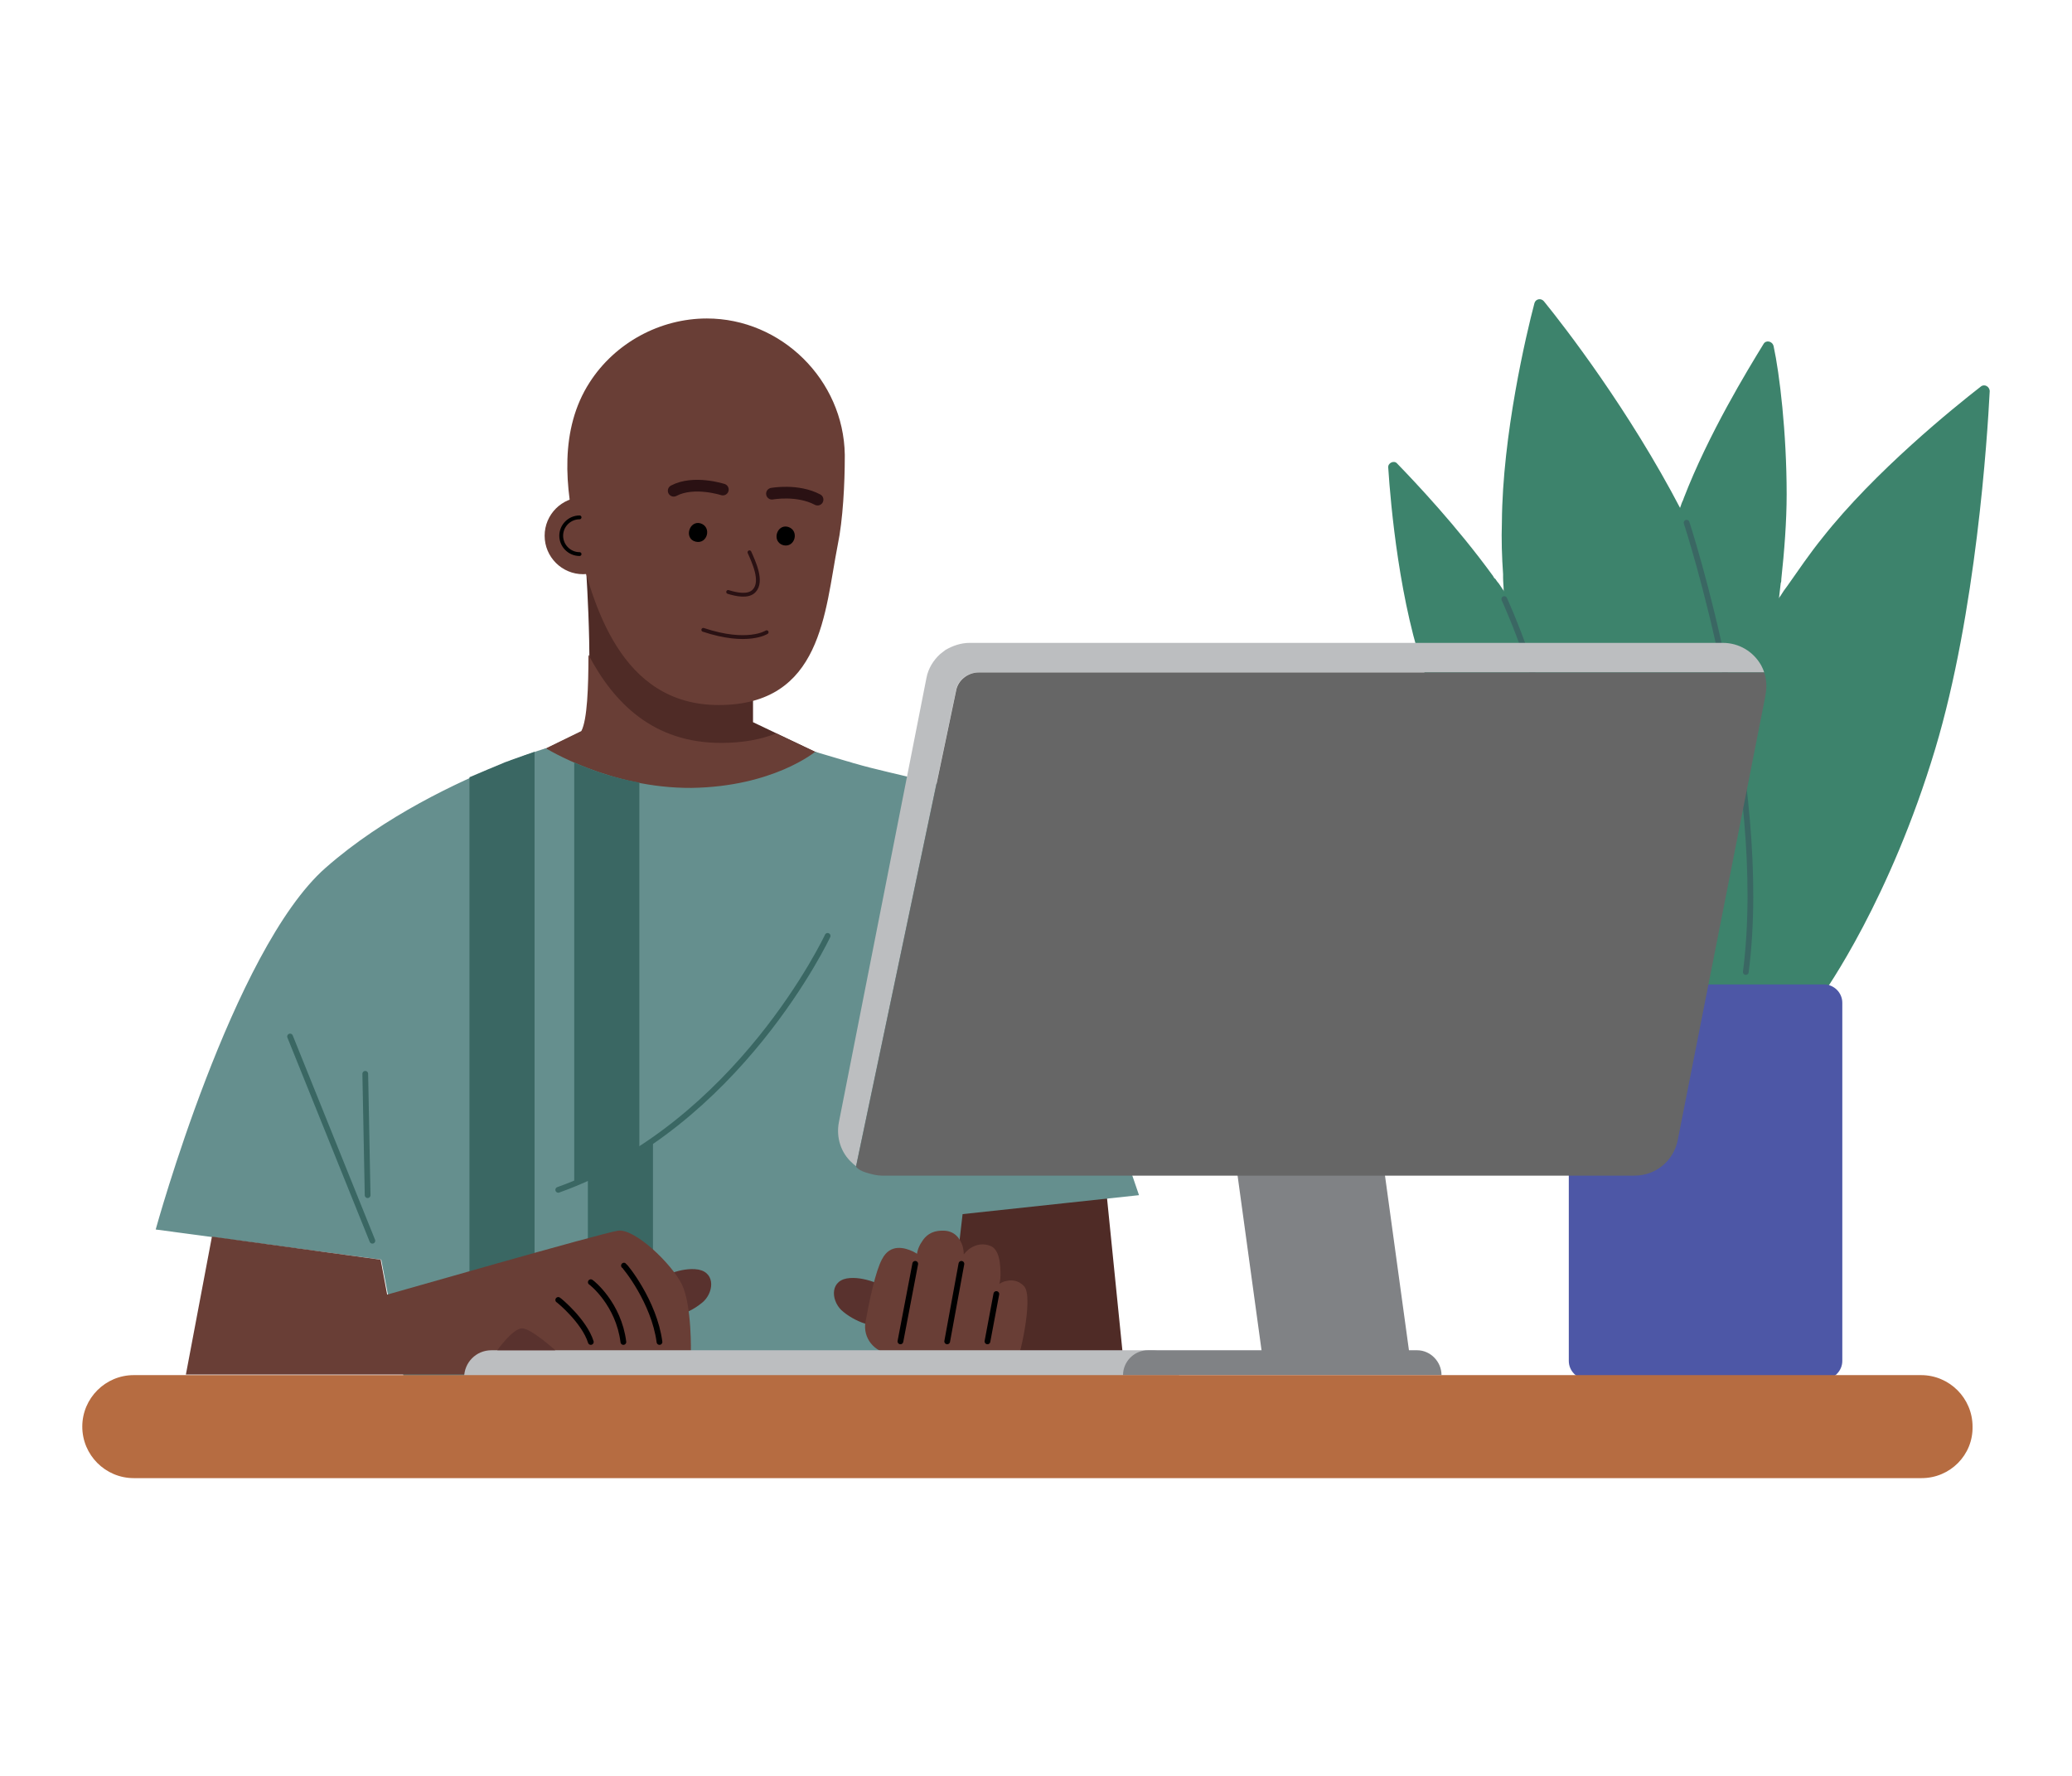 <?xml version="1.0" encoding="UTF-8"?>
<!-- Generator: Adobe Illustrator 27.3.1, SVG Export Plug-In . SVG Version: 6.00 Build 0)  -->
<svg xmlns="http://www.w3.org/2000/svg" xmlns:xlink="http://www.w3.org/1999/xlink" version="1.1" id="Layer_1" x="0px" y="0px" viewBox="0 0 350 300" style="enable-background:new 0 0 350 300;" xml:space="preserve">
<style type="text/css">
	.st0{fill:#CD876F;}
	.st1{fill:#422734;}
	.st2{fill:#658F8E;}
	.st3{fill:none;stroke:#3A6763;stroke-width:0.97;stroke-linecap:round;stroke-linejoin:round;stroke-miterlimit:10;}
	.st4{fill:#B8AAC0;}
	.st5{fill:#F5DDBF;}
	.st6{fill:none;stroke:#E5C59A;stroke-width:0.97;stroke-linecap:round;stroke-linejoin:round;stroke-miterlimit:10;}
	.st7{fill:#4D57A6;}
	.st8{opacity:0.3;fill:url(#);}
	.st9{fill:none;stroke:#3A4794;stroke-width:0.97;stroke-linecap:round;stroke-linejoin:round;stroke-miterlimit:10;}
	.st10{fill:#3C2415;}
	.st11{fill:#9C4E35;}
	.st12{fill:#F6A476;}
	.st13{fill:#FAEBE1;}
	.st14{fill:#FFFFFF;}
	.st15{fill:#BCBEC0;}
	.st16{fill:none;stroke:#9C4E35;stroke-width:0.646;stroke-linecap:round;stroke-linejoin:round;stroke-miterlimit:10;}
	.st17{fill:#442722;}
	.st18{fill:#270E0C;}
	.st19{fill:none;stroke:#3C2415;stroke-width:1.293;stroke-linecap:round;stroke-linejoin:round;stroke-miterlimit:10;}
	.st20{fill:none;stroke:#4D57A6;stroke-width:0.97;stroke-miterlimit:10;}
	.st21{fill:none;stroke:#4D57A6;stroke-width:0.97;stroke-linecap:round;stroke-linejoin:round;stroke-miterlimit:10;}
	.st22{clip-path:url(#SVGID_00000180355168967193902720000012772115306209643940_);fill:#F68B40;}
	.st23{fill:#3D836C;}
	.st24{fill:#4F2B26;}
	.st25{fill:#693E36;}
	.st26{fill:none;stroke:#2A1113;stroke-width:0.646;stroke-linecap:round;stroke-linejoin:round;stroke-miterlimit:10;}
	.st27{fill:none;stroke:#2A1113;stroke-width:1.977;stroke-linecap:round;stroke-linejoin:round;stroke-miterlimit:10;}
	.st28{fill:none;stroke:#000000;stroke-width:0.646;stroke-linecap:round;stroke-linejoin:round;stroke-miterlimit:10;}
	.st29{fill:#3A6763;}
	.st30{fill:#59322E;}
	.st31{fill:none;stroke:#000000;stroke-width:0.97;stroke-linecap:round;stroke-linejoin:round;stroke-miterlimit:10;}
	.st32{fill:#734538;}
	.st33{fill:#808285;}
	.st34{fill:#666666;}
	.st35{fill:#B66C41;}
	.st36{fill:#992320;}
	.st37{fill:#C98063;}
	.st38{fill:none;stroke:#6B0E22;stroke-width:0.97;stroke-linecap:round;stroke-linejoin:round;stroke-miterlimit:10;}
	
		.st39{opacity:0.5;fill:none;stroke:#9C4E35;stroke-width:0.632;stroke-linecap:round;stroke-linejoin:round;stroke-miterlimit:10;}
	.st40{fill:none;stroke:#2F2F43;stroke-width:2;stroke-linecap:round;stroke-linejoin:round;stroke-miterlimit:10;}
	.st41{fill:#2F2F43;}
	.st42{fill:none;stroke:#9C4E35;stroke-width:0.632;stroke-linecap:round;stroke-linejoin:round;stroke-miterlimit:10;}
	.st43{clip-path:url(#SVGID_00000134235844311565710120000005299727764541683341_);}
	.st44{fill:#E5C59A;}
	.st45{fill:none;stroke:#F5DDBF;stroke-width:0.97;stroke-linecap:round;stroke-linejoin:round;stroke-miterlimit:10;}
	.st46{fill:#231111;}
	.st47{fill:none;stroke:#F8C41F;stroke-width:0.97;stroke-linecap:round;stroke-linejoin:round;stroke-miterlimit:10;}
	.st48{fill:none;stroke:#2F2F43;stroke-width:1.264;stroke-linecap:round;stroke-linejoin:round;stroke-miterlimit:10;}
	.st49{clip-path:url(#SVGID_00000083049321286371350750000002992549634698324410_);}
	.st50{fill:#F68B40;}
	.st51{fill:#83422C;}
	.st52{fill:#B06A52;}
	.st53{fill:none;stroke:#992320;stroke-width:1.007;stroke-linecap:round;stroke-miterlimit:10;}
	.st54{fill:none;stroke:#992320;stroke-width:0.97;stroke-linecap:round;stroke-linejoin:round;stroke-miterlimit:10;}
	.st55{fill:#2D1212;}
	.st56{fill:#2F3088;}
	.st57{fill:#190C0C;}
	.st58{fill:none;stroke:#000000;stroke-width:1.324;stroke-linecap:round;stroke-linejoin:round;stroke-miterlimit:10;}
	.st59{fill:#D88D6C;}
	.st60{fill:none;stroke:#39B54A;stroke-width:0.833;stroke-miterlimit:10;}
	.st61{fill:none;stroke:#B3B3B3;stroke-width:1.852;stroke-linecap:round;stroke-linejoin:round;stroke-miterlimit:10;}
	.st62{fill:#39B54A;stroke:#39B54A;stroke-width:0.833;stroke-miterlimit:10;}
	.st63{fill:none;stroke:#9C4E35;stroke-width:0.727;stroke-linecap:round;stroke-linejoin:round;stroke-miterlimit:10;}
	.st64{fill:#FFDE8D;}
	.st65{opacity:0.3;}
	.st66{clip-path:url(#SVGID_00000066504490538295967800000000401646351560318886_);}
	.st67{fill:none;stroke:#231F20;stroke-width:3.312;stroke-miterlimit:10;}
	.st68{opacity:0.7;fill:#B06A52;}
	.st69{fill:#D1D3D4;}
	.st70{fill:#412625;}
	.st71{clip-path:url(#SVGID_00000021838275293198745870000005292653858106530189_);}
	.st72{fill:none;stroke:#D1D3D4;stroke-width:1.324;stroke-linecap:round;stroke-linejoin:round;stroke-miterlimit:10;}
	
		.st73{opacity:0.5;fill:none;stroke:#9C4E35;stroke-width:0.662;stroke-linecap:round;stroke-linejoin:round;stroke-miterlimit:10;}
	.st74{fill:none;stroke:#D3AE59;stroke-width:1.007;stroke-linecap:round;stroke-miterlimit:10;}
	.st75{fill:#64392A;}
	.st76{clip-path:url(#SVGID_00000052820700305483124540000006144631190878906553_);fill:#4D57A6;}
	.st77{clip-path:url(#SVGID_00000052820700305483124540000006144631190878906553_);}
	.st78{fill:#3B251D;}
	.st79{fill:#554844;}
	.st80{fill:#121227;}
	.st81{fill:none;stroke:#9C4E35;stroke-width:0.745;stroke-linecap:round;stroke-linejoin:round;stroke-miterlimit:10;}
	.st82{fill:none;stroke:#121227;stroke-width:1.729;stroke-linecap:round;stroke-linejoin:round;stroke-miterlimit:10;}
	.st83{fill:none;stroke:#9C4E35;stroke-width:0.632;stroke-linecap:round;stroke-linejoin:round;stroke-miterlimit:10;}
	.st84{fill:#8596CC;}
	.st85{fill:none;stroke:#2F1213;stroke-width:0.779;stroke-linecap:round;stroke-linejoin:round;stroke-miterlimit:10;}
	.st86{fill:none;stroke:#3A4794;stroke-width:0.779;stroke-linecap:round;stroke-linejoin:round;stroke-miterlimit:10;}
	.st87{fill:#F9AB86;}
	.st88{fill:#6B0E22;}
	.st89{fill:#F1CBC0;}
	.st90{fill:#F6AE55;}
	.st91{fill:none;stroke:#D1D3D4;stroke-width:0.97;stroke-linecap:round;stroke-linejoin:round;stroke-miterlimit:10;}
	.st92{fill:#401422;}
	.st93{clip-path:url(#SVGID_00000051384022492646169510000009359013462780999871_);}
	.st94{fill:none;stroke:#121227;stroke-width:2;stroke-linecap:round;stroke-linejoin:round;stroke-miterlimit:10;}
	.st95{clip-path:url(#SVGID_00000038384484475568327400000003554163215999635343_);}
	.st96{fill:#DDA777;}
	.st97{fill:#F6E9D7;}
	.st98{opacity:0.7;fill:#B58055;}
	.st99{fill:#6E79BA;}
	.st100{fill:#B3B3B3;}
	.st101{fill:none;stroke:#414042;stroke-width:0.646;stroke-linecap:round;stroke-linejoin:round;stroke-miterlimit:10;}
	.st102{fill:none;stroke:#000000;stroke-width:1.264;stroke-linecap:round;stroke-linejoin:round;stroke-miterlimit:10;}
	.st103{fill:none;stroke:#D03727;stroke-width:0.97;stroke-miterlimit:10;}
	.st104{fill:#3A4794;}
	.st105{fill:none;stroke:#231F20;stroke-width:0.236;stroke-miterlimit:10;}
	.st106{fill:none;stroke:#231F20;stroke-width:7.852231e-02;stroke-miterlimit:10;}
	.st107{fill:none;stroke:#231F20;stroke-width:0.157;stroke-miterlimit:10;}
	.st108{fill:#E6E7E8;}
	.st109{fill:none;stroke:#FFFFFF;stroke-width:0.97;stroke-linecap:round;stroke-linejoin:round;stroke-miterlimit:10;}
	.st110{fill:#A15645;}
	.st111{fill:none;stroke:#3C2415;stroke-width:0.658;stroke-linecap:round;stroke-linejoin:round;stroke-miterlimit:10;}
	.st112{fill:none;stroke:#3C2415;stroke-width:1.41;stroke-linecap:round;stroke-linejoin:round;stroke-miterlimit:10;}
	.st113{fill:none;stroke:#808285;stroke-width:0.734;stroke-linecap:round;stroke-linejoin:round;stroke-miterlimit:10;}
	.st114{fill:none;stroke:#FFFFFF;stroke-width:0.734;stroke-linecap:round;stroke-linejoin:round;stroke-miterlimit:10;}
	.st115{fill:none;stroke:#190C0C;stroke-width:0.646;stroke-linecap:round;stroke-linejoin:round;stroke-miterlimit:10;}
	.st116{fill:none;stroke:#BCBEC0;stroke-width:11.972;stroke-miterlimit:10;}
	.st117{fill:none;stroke:#3C2415;stroke-width:0.59;stroke-linecap:round;stroke-linejoin:round;stroke-miterlimit:10;}
	.st118{fill:#716B69;}
	.st119{fill:none;stroke:#3F3D3A;stroke-width:0.97;stroke-linecap:round;stroke-linejoin:round;stroke-miterlimit:10;}
	.st120{fill:none;stroke:#3A4794;stroke-width:0.868;stroke-linecap:round;stroke-linejoin:round;stroke-miterlimit:10;}
	.st121{fill:none;stroke:#808285;stroke-width:0.97;stroke-linecap:round;stroke-linejoin:round;stroke-miterlimit:10;}
	.st122{fill:none;stroke:#BCBEC0;stroke-width:8;stroke-linecap:round;stroke-linejoin:round;stroke-miterlimit:10;}
	
		.st123{opacity:0.5;fill:none;stroke:#3C2415;stroke-width:0.663;stroke-linecap:round;stroke-linejoin:round;stroke-miterlimit:10;}
	.st124{fill:#3A1810;}
	.st125{fill-rule:evenodd;clip-rule:evenodd;fill:none;stroke:#64392A;stroke-width:15;stroke-linecap:round;stroke-miterlimit:10;}
	.st126{fill:none;stroke:#BCBEC0;stroke-width:10;stroke-linecap:round;stroke-miterlimit:10;}
	.st127{fill-rule:evenodd;clip-rule:evenodd;fill:#BCBEC0;}
	.st128{fill-rule:evenodd;clip-rule:evenodd;fill:#A95125;}
	.st129{fill:#6E2F1B;}
	.st130{fill:#7DBFD3;}
	.st131{fill-rule:evenodd;clip-rule:evenodd;fill:#715F66;}
	.st132{fill:#AB5338;}
	.st133{fill:#A97B57;}
	.st134{fill:#753818;}
	.st135{fill:#D88334;}
	.st136{fill:none;stroke:#FFFFFF;stroke-width:4;stroke-linecap:round;stroke-linejoin:round;stroke-miterlimit:10;}
	.st137{fill:none;stroke:#3A1810;stroke-width:0.97;stroke-linecap:round;stroke-linejoin:round;stroke-miterlimit:10;}
	.st138{fill:#2E284A;}
	.st139{opacity:0.5;}
	.st140{fill:none;stroke:#3C2415;stroke-width:0.646;stroke-linecap:round;stroke-linejoin:round;stroke-miterlimit:10;}
	.st141{fill:none;stroke:#EF9F49;stroke-width:0.97;stroke-miterlimit:10;}
	.st142{fill:none;stroke:#EF9F49;stroke-width:0.97;stroke-linecap:round;stroke-linejoin:round;stroke-miterlimit:10;}
	.st143{fill:none;stroke:#3A1810;stroke-width:1.293;stroke-linecap:round;stroke-linejoin:round;stroke-miterlimit:10;}
	
		.st144{opacity:0.4;fill:none;stroke:#3C2415;stroke-width:0.646;stroke-linecap:round;stroke-linejoin:round;stroke-miterlimit:10;}
	.st145{fill:#4F78BC;}
	.st146{fill:#6088C6;}
	
		.st147{fill-rule:evenodd;clip-rule:evenodd;fill:none;stroke:#3A4794;stroke-width:0.97;stroke-linecap:round;stroke-linejoin:round;stroke-miterlimit:10;}
	.st148{fill-rule:evenodd;clip-rule:evenodd;fill:#6088C6;}
	.st149{fill-rule:evenodd;clip-rule:evenodd;fill:#64392A;}
	.st150{fill:#CDECF7;}
	.st151{fill-rule:evenodd;clip-rule:evenodd;fill:#FFFFFF;}
	.st152{fill:none;stroke:#7DBFD3;stroke-width:0.646;stroke-linecap:round;stroke-linejoin:round;stroke-miterlimit:10;}
	.st153{fill:none;stroke:#64392A;stroke-width:0.9;stroke-linecap:round;stroke-linejoin:round;stroke-miterlimit:10;}
	.st154{fill:none;stroke:#E5C59A;stroke-width:0.963;stroke-linecap:round;stroke-linejoin:round;stroke-miterlimit:10;}
	.st155{fill:none;stroke:#000000;stroke-width:1.857;stroke-linecap:round;stroke-linejoin:round;stroke-miterlimit:10;}
	.st156{clip-path:url(#SVGID_00000057135892837463602420000016783078877091712643_);}
	.st157{fill:none;stroke:#9C4E35;stroke-width:0.6;stroke-linecap:round;stroke-linejoin:round;stroke-miterlimit:10;}
	.st158{fill:none;stroke:#3A6763;stroke-width:0.963;stroke-linecap:round;stroke-linejoin:round;stroke-miterlimit:10;}
	.st159{fill:none;stroke:#9C4E35;stroke-width:0.642;stroke-linecap:round;stroke-linejoin:round;stroke-miterlimit:10;}
	.st160{fill:none;stroke:#190C0C;stroke-width:0.678;stroke-linecap:round;stroke-linejoin:round;stroke-miterlimit:10;}
	.st161{fill:none;stroke:#190C0C;stroke-width:0.717;stroke-linecap:round;stroke-linejoin:round;stroke-miterlimit:10;}
	.st162{fill:none;stroke:#3A1810;stroke-width:1.869;stroke-linecap:round;stroke-linejoin:round;stroke-miterlimit:10;}
	
		.st163{opacity:0.5;fill:none;stroke:#2A1113;stroke-width:0.646;stroke-linecap:round;stroke-linejoin:round;stroke-miterlimit:10;}
	.st164{clip-path:url(#SVGID_00000128448722146959284630000006580340003779314363_);}
	.st165{fill:none;stroke:#2A1113;stroke-width:0.774;stroke-linecap:round;stroke-linejoin:round;stroke-miterlimit:10;}
	.st166{fill:none;stroke:#3A1811;stroke-width:0.97;stroke-linecap:round;stroke-linejoin:round;stroke-miterlimit:10;}
	.st167{fill:none;stroke:#3F3D3A;stroke-width:0.843;stroke-linecap:round;stroke-linejoin:round;stroke-miterlimit:10;}
	.st168{fill:#4A70A6;}
	.st169{fill:none;stroke:#2A1113;stroke-width:0.673;stroke-linecap:round;stroke-linejoin:round;stroke-miterlimit:10;}
	.st170{fill:none;stroke:#3A1810;stroke-width:1.316;stroke-linecap:round;stroke-linejoin:round;stroke-miterlimit:10;}
	
		.st171{opacity:0.5;fill:none;stroke:#2A1113;stroke-width:0.673;stroke-linecap:round;stroke-linejoin:round;stroke-miterlimit:10;}
	.st172{fill:#E5A970;}
	.st173{fill:#E69681;}
	.st174{fill:#F9B49C;}
	.st175{fill:none;stroke:#CD876F;stroke-width:0.646;stroke-linecap:round;stroke-linejoin:round;stroke-miterlimit:10;}
	.st176{fill:none;stroke:#E5A970;stroke-width:1.293;stroke-linecap:round;stroke-linejoin:round;stroke-miterlimit:10;}
	
		.st177{opacity:0.5;fill:none;stroke:#CD876F;stroke-width:0.646;stroke-linecap:round;stroke-linejoin:round;stroke-miterlimit:10;}
	.st178{fill:none;}
	.st179{clip-path:url(#SVGID_00000145776814899470020560000006913562138888957342_);fill:#658F8E;}
	.st180{opacity:0.3;clip-path:url(#SVGID_00000145776814899470020560000006913562138888957342_);fill:url(#);}
	.st181{clip-path:url(#SVGID_00000145776814899470020560000006913562138888957342_);}
	
		.st182{clip-path:url(#SVGID_00000145776814899470020560000006913562138888957342_);fill:none;stroke:#3A6763;stroke-width:0.97;stroke-linecap:round;stroke-linejoin:round;stroke-miterlimit:10;}
	.st183{fill-rule:evenodd;clip-rule:evenodd;fill:#C98063;}
	.st184{fill:#AF6C55;}
	.st185{fill:none;stroke:#2A1113;stroke-width:0.608;stroke-linecap:round;stroke-linejoin:round;stroke-miterlimit:10;}
	.st186{fill:none;stroke:#2A1113;stroke-width:1.858;stroke-linecap:round;stroke-linejoin:round;stroke-miterlimit:10;}
	.st187{fill:none;stroke:#000000;stroke-width:0.608;stroke-linecap:round;stroke-linejoin:round;stroke-miterlimit:10;}
	.st188{fill:#8A4E3F;}
	.st189{fill:none;stroke:#3C2415;stroke-width:0.66;stroke-linecap:round;stroke-linejoin:round;stroke-miterlimit:10;}
	.st190{fill:none;stroke:#3A1810;stroke-width:1.319;stroke-linecap:round;stroke-linejoin:round;stroke-miterlimit:10;}
	.st191{fill:none;stroke:#3C2415;stroke-width:0.737;stroke-linecap:round;stroke-linejoin:round;stroke-miterlimit:10;}
	.st192{fill-rule:evenodd;clip-rule:evenodd;fill:none;stroke:#B66C41;stroke-width:15;stroke-linecap:round;stroke-miterlimit:10;}
	.st193{fill-rule:evenodd;clip-rule:evenodd;fill:#F7AD97;}
	.st194{fill:#F59883;}
	.st195{fill:#F7AD97;}
	.st196{fill:none;stroke:#CD876F;stroke-width:0.556;stroke-linecap:round;stroke-linejoin:round;stroke-miterlimit:10;}
	.st197{fill:#254220;}
	.st198{fill:none;stroke:#FFDE8D;stroke-width:1.2;stroke-linecap:round;stroke-linejoin:round;stroke-miterlimit:10;}
	.st199{fill-rule:evenodd;clip-rule:evenodd;fill:#B66C41;}
	.st200{clip-path:url(#SVGID_00000167382948922161500380000001428396608610280376_);}
	.st201{fill:#AC5F3A;}
	.st202{fill:#914D30;}
	.st203{fill:none;stroke:#F68B40;stroke-width:0.877;stroke-miterlimit:10;}
	.st204{fill:#8A5137;}
	.st205{fill:#2E1717;}
	.st206{fill:none;stroke:#3A6763;stroke-width:0.857;stroke-linecap:round;stroke-linejoin:round;stroke-miterlimit:10;}
	.st207{fill:none;stroke:#3A6763;stroke-width:0.843;stroke-linecap:round;stroke-linejoin:round;stroke-miterlimit:10;}
	.st208{fill:#76321F;}
	.st209{fill:#7E331D;}
	.st210{fill:none;stroke:#3C2415;stroke-width:0.632;stroke-linecap:round;stroke-linejoin:round;stroke-miterlimit:10;}
	.st211{fill:none;stroke:#3A1810;stroke-width:1.264;stroke-linecap:round;stroke-linejoin:round;stroke-miterlimit:10;}
	.st212{clip-path:url(#SVGID_00000152948245029616870350000014318169134933658782_);}
	.st213{clip-path:url(#SVGID_00000021832898291916022160000011690082321860009642_);}
	.st214{opacity:0.7;fill:#9C4E35;}
	.st215{fill:none;stroke:#000000;stroke-width:1.293;stroke-linecap:round;stroke-linejoin:round;stroke-miterlimit:10;}
	.st216{fill:#D03727;}
	.st217{fill:#4F1514;}
	.st218{fill:none;stroke:#4D57A6;stroke-width:0.492;stroke-linecap:round;stroke-linejoin:round;stroke-miterlimit:10;}
	.st219{fill:none;stroke:#3A4794;stroke-width:0.753;stroke-linecap:round;stroke-linejoin:round;stroke-miterlimit:10;}
	.st220{clip-path:url(#SVGID_00000057841036247706219130000006014026976451210647_);}
	.st221{fill:none;stroke:#3C2415;stroke-width:0.436;stroke-linecap:round;stroke-linejoin:round;stroke-miterlimit:10;}
	.st222{fill:#B05A37;}
	.st223{fill:#56291E;}
	.st224{fill:none;stroke:#3A1810;stroke-width:0.52;stroke-linecap:round;stroke-linejoin:round;stroke-miterlimit:10;}
	.st225{fill:none;stroke:#000000;stroke-width:0.654;stroke-linecap:round;stroke-linejoin:round;stroke-miterlimit:10;}
	.st226{fill:#F04A41;}
	.st227{fill:none;stroke:#8A5137;stroke-miterlimit:10;}
	.st228{clip-path:url(#SVGID_00000026869363290885213100000011002523025800000642_);}
	.st229{clip-path:url(#SVGID_00000151540243405151652930000006824146226240496063_);}
	.st230{opacity:0.7;fill:#56291E;}
	.st231{fill:none;stroke:#64392A;stroke-width:0.97;stroke-linecap:round;stroke-linejoin:round;stroke-miterlimit:10;}
	.st232{fill:none;stroke:#9C4E35;stroke-width:0.757;stroke-linecap:round;stroke-linejoin:round;stroke-miterlimit:10;}
	.st233{fill:none;stroke:#000000;stroke-width:2.005;stroke-linecap:round;stroke-linejoin:round;stroke-miterlimit:10;}
	.st234{fill:none;stroke:#9C4E35;stroke-width:0.648;stroke-linecap:round;stroke-linejoin:round;stroke-miterlimit:10;}
	
		.st235{opacity:0.5;fill:none;stroke:#9C4E35;stroke-width:0.664;stroke-linecap:round;stroke-linejoin:round;stroke-miterlimit:10;}
	.st236{clip-path:url(#SVGID_00000090291205788216711920000002699452551382922909_);}
	
		.st237{opacity:0.5;fill:none;stroke:#9C4E35;stroke-width:0.709;stroke-linecap:round;stroke-linejoin:round;stroke-miterlimit:10;}
	.st238{fill:none;stroke:#BCBEC0;stroke-width:2.142;stroke-linecap:round;stroke-linejoin:round;stroke-miterlimit:10;}
	.st239{fill:none;stroke:#9C4E35;stroke-width:0.692;stroke-linecap:round;stroke-linejoin:round;stroke-miterlimit:10;}
	.st240{fill:none;stroke:#9C4E35;stroke-width:0.809;stroke-linecap:round;stroke-linejoin:round;stroke-miterlimit:10;}
	
		.st241{opacity:0.5;fill:none;stroke:#64392A;stroke-width:1.165;stroke-linecap:round;stroke-linejoin:round;stroke-miterlimit:10;}
	.st242{fill:none;stroke:#64392A;stroke-width:1.165;stroke-linecap:round;stroke-linejoin:round;stroke-miterlimit:10;}
	.st243{fill:none;stroke:#9C4E35;stroke-width:0.896;stroke-linecap:round;stroke-linejoin:round;stroke-miterlimit:10;}
	.st244{opacity:0.5;clip-path:url(#SVGID_00000169527388872080036590000003838785875525197987_);}
	.st245{fill-rule:evenodd;clip-rule:evenodd;fill:#F5DDBF;}
	.st246{opacity:0.5;clip-path:url(#SVGID_00000176758883776067431690000013436195873756945062_);}
	.st247{fill:none;stroke:#6B0E22;stroke-width:1.021;stroke-linecap:round;stroke-linejoin:round;stroke-miterlimit:10;}
	.st248{opacity:0.5;fill:#9C4E35;}
	.st249{fill:none;stroke:#BCBEC0;stroke-width:1.293;stroke-linecap:round;stroke-linejoin:round;stroke-miterlimit:10;}
	
		.st250{opacity:0.5;fill:none;stroke:#64392A;stroke-width:0.9;stroke-linecap:round;stroke-linejoin:round;stroke-miterlimit:10;}
	.st251{opacity:0.5;clip-path:url(#SVGID_00000031908153660191584800000004465533742274258844_);}
	.st252{opacity:0.5;clip-path:url(#SVGID_00000024694668688111104210000006203800554173891504_);}
	.st253{clip-path:url(#SVGID_00000163762010996513592650000002109169311838054273_);}
	
		.st254{opacity:0.5;fill:none;stroke:#9C4E35;stroke-width:0.697;stroke-linecap:round;stroke-linejoin:round;stroke-miterlimit:10;}
	.st255{fill:none;stroke:#9C4E35;stroke-width:0.795;stroke-linecap:round;stroke-linejoin:round;stroke-miterlimit:10;}
	.st256{fill:none;stroke:#2F2F43;stroke-width:2.107;stroke-linecap:round;stroke-linejoin:round;stroke-miterlimit:10;}
	.st257{fill:none;stroke:#9C4E35;stroke-width:0.681;stroke-linecap:round;stroke-linejoin:round;stroke-miterlimit:10;}
	.st258{fill:none;stroke:#992320;stroke-width:1.061;stroke-linecap:round;stroke-miterlimit:10;}
	.st259{fill:none;stroke:#9C4E35;stroke-width:0.755;stroke-linecap:round;stroke-linejoin:round;stroke-miterlimit:10;}
	.st260{fill:none;stroke:#9C4E35;stroke-width:0.663;stroke-linecap:round;stroke-linejoin:round;stroke-miterlimit:10;}
	.st261{clip-path:url(#SVGID_00000044898490569028774940000012856978589592461493_);fill:#F68B40;}
	.st262{opacity:0.5;clip-path:url(#SVGID_00000053507129142957305240000004796093383233461126_);}
	.st263{fill:#D3AE59;}
	.st264{fill:none;stroke:#808285;stroke-width:1.293;stroke-linecap:round;stroke-linejoin:round;stroke-miterlimit:10;}
	
		.st265{opacity:0.7;fill:none;stroke:#3C2415;stroke-width:0.646;stroke-linecap:round;stroke-linejoin:round;stroke-miterlimit:10;}
</style>
<g>
	<g>
		<g>
			<g>
				<path class="st23" d="M301.8,83.5c0,4.6-0.4,9.7-0.9,14.3c0,0.2,0,0.5-0.1,0.7c-0.1,0.9-0.2,1.8-0.3,2.6c0,0,0,0.1,0,0.2      c0,0.2,0,0.4-0.1,0.5c-0.7,5.4-1.4,9.5-1.6,10.3c0,0.1,0,0.2-0.1,0.3l-2.9,5.5l-0.4,0.7l-1.3,0.1l-1.6,0.2l-0.4,0l-1.2,0.1      l-0.8,0.1l-0.5,0.1l-13,1.6c-0.6,0.1-1.1-0.5-1-1.1c0.7-3.8,3-15.8,6.7-29c0.4-1.5,0.9-2.9,1.4-4.4c0,0,0-0.1,0-0.1c0,0,0,0,0,0      c0,0,0-0.1,0-0.1c0,0,0,0,0-0.1c0.2-0.4,0.3-0.9,0.5-1.3c0-0.1,0.1-0.1,0.1-0.2c0-0.1,0.1-0.2,0.1-0.3      c4.2-10.9,10.8-21.7,13.5-26.1c0.4-0.7,1.5-0.5,1.7,0.4C300.6,63.1,301.8,73.1,301.8,83.5z"></path>
			</g>
		</g>
		<g>
			<g>
				<path class="st23" d="M267.9,129c0,0.3-0.1,0.6-0.3,0.8l-4.4,4.1l-9.1,8.5c-0.4,0.4-1.2,0.3-1.4-0.3      c-1.7-3.4-6.9-14.5-11.7-27.4c-4.6-12.5-6.1-29.5-6.5-35.7c-0.1-0.8,1-1.3,1.5-0.7c3.1,3.2,10.1,10.6,16.2,19      c0.1,0.2,0.2,0.4,0.4,0.5c0.2,0.3,0.4,0.6,0.6,0.8c0,0,0,0,0,0c0.2,0.3,0.4,0.6,0.6,0.9c0.7,1,1.4,2,2,3.1c0.3,0.5,0.7,1,1,1.6      c5.1,8.3,9.4,16.8,9.9,18c0,0.1,0.1,0.2,0.1,0.3L267.9,129z"></path>
			</g>
		</g>
		<g>
			<g>
				<path class="st23" d="M334.6,65.3c0.6-0.5,1.5,0,1.5,0.8c-0.4,7.8-2.3,37.4-9.2,60.4c-7.6,25.3-18.4,40.7-19.5,42.2      c-0.1,0.1-0.1,0.2-0.1,0.3l-3.3,12.3c-0.1,0.5-0.6,0.8-1.1,0.6l-9.5-2.9c-0.2-0.1-0.4-0.2-0.6-0.5c-1-2.1-5.7-12.2-6.7-13.5      c-0.2-0.2-0.2-1.5-0.2-3.5c0.1-9.7,2.1-36.4,2.2-38.8c0-0.1,0-0.2,0.1-0.3c0.2-0.4,0.7-1.5,1.6-3.1c0.7-1.3,1.6-2.9,2.6-4.8      c0.3-0.5,0.6-1.1,0.9-1.7c0.3-0.5,0.5-0.9,0.8-1.4c0-0.1,0.1-0.1,0.1-0.2c0.5-0.9,1.1-1.8,1.7-2.8c1.4-2.3,3-4.9,4.6-7.4      c0.1-0.1,0.2-0.3,0.3-0.4c0.3-0.5,0.7-1.1,1.1-1.6c0,0,0,0,0,0c1.9-2.7,3.8-5.5,5.9-8.1C316.7,79.6,330.1,68.8,334.6,65.3z"></path>
			</g>
		</g>
		<g>
			<g>
				<path class="st23" d="M305.2,162.8l-9.3,3.5c-0.2,0.1-0.5,0.1-0.7,0c-2-1-12-6.2-13.5-6.5c-1.1-0.3-11.6-15.6-18.4-25.8      c-3-4.5-5.4-8.1-5.9-8.8c-0.1-0.1-0.1-0.2-0.1-0.3c-0.3-1.4-2.2-11.6-3.2-23.6c0-0.3,0-0.6-0.1-0.9c0-0.2,0-0.4,0-0.6      c0-0.7-0.1-1.5-0.1-2.2c0-0.2,0-0.4,0-0.6c-0.2-2.9-0.3-5.9-0.2-8.8c0.1-14.7,4.1-31.7,5.5-37c0.2-0.7,1.1-0.9,1.6-0.3      c3.5,4.3,14.4,18.4,23.1,35.1c0.1,0.2,0.2,0.4,0.3,0.6c0.6,1.1,1.1,2.2,1.7,3.3c0.3,0.6,0.6,1.2,0.9,1.9      c1.3,2.7,2.4,5.4,3.5,8.2c0.4,0.9,0.7,1.8,1,2.7c0,0,0,0,0,0c1.2,3.4,2.3,6.7,3.2,10v0c0.2,0.7,0.4,1.3,0.6,2v0      c0.3,1.2,0.6,2.4,0.9,3.5c4.3,16.9,4.8,30,4.9,31.5c0,0.1,0,0.2,0.1,0.3l4.9,11.8C305.9,162.1,305.7,162.6,305.2,162.8z"></path>
			</g>
		</g>
		<g>
			<g>
				<path class="st7" d="M308.1,233h-40c-1.7,0-3.1-1.4-3.1-3.1v-60.5c0-1.7,1.4-3.1,3.1-3.1h40c1.7,0,3.1,1.4,3.1,3.1v60.5      C311.2,231.6,309.8,233,308.1,233z"></path>
			</g>
		</g>
		<path class="st3" d="M284.9,88.3c0,0,14.2,43.4,10,75.9"></path>
		<path class="st3" d="M254.1,101.2c0,0,7.3,15.8,9,30.8"></path>
	</g>
	<g>
		<g>
			<path class="st24" d="M189.8,230.2l-3.5-34.7l-25.3-2.1v10.8c0,0-4,26.1-3.1,26.1C158.9,230.3,189.8,230.2,189.8,230.2z"></path>
		</g>
	</g>
	<g>
		<g>
			<path class="st24" d="M127.2,122L127.2,122l0-5.7l-5.2-3.6l-23-16.5c0,0,1.6,23-0.6,27.3L84.9,130L95,138c0,0,11.6,7,14,7.4     c2.4,0.4,25.9,0,29-0.3c3.1-0.3,6-15.1,6-15.1L127.2,122z"></path>
			<path class="st25" d="M121.8,125.5c-11.4,0-18.1-6.7-22.4-14.9c0,5.5-0.2,11-1.2,12.9L84.9,130L95,138c0,0,11.6,7,14,7.4     c2.4,0.4,25.9,0,29-0.3c3.1-0.3,6-15.1,6-15.1l-12.9-6.1C128.6,124.9,125.5,125.5,121.8,125.5z"></path>
			<path class="st25" d="M142.7,77.2c0-0.1,0-0.3,0-0.4c-0.2-12.6-10.7-23-23.3-23c-7.9,0-15.5,4.1-19.8,10.8     c-5.1,7.9-4.2,17.8-2.1,26.5c2.6,11,7.3,28,23.9,28c17.5,0,17.9-15.8,20.1-27C142.4,87.8,142.7,81.6,142.7,77.2z"></path>
			<g>
				<g>
					<path class="st26" d="M123,100c1.3,0.4,3.4,0.9,4.4-0.2c1.5-1.6-0.1-4.9-0.8-6.5"></path>
				</g>
			</g>
			<g>
				<g>
					<path d="M132.3,92.1c2,0.5,2.8-2.5,0.8-3.1C131.2,88.5,130.3,91.5,132.3,92.1L132.3,92.1z"></path>
				</g>
			</g>
			<g>
				<g>
					<path d="M117.5,91.5c2,0.5,2.8-2.5,0.8-3.1C116.4,87.9,115.5,91,117.5,91.5L117.5,91.5z"></path>
				</g>
			</g>
			<path class="st27" d="M130.4,83.4c0,0,4.3-0.8,7.7,1"></path>
			<path class="st27" d="M122.1,82.7c0,0-4.9-1.6-8.3,0.2"></path>
			<path class="st26" d="M129.5,106.8c0,0-3.2,2.1-10.7-0.4"></path>
			<ellipse class="st25" cx="98.5" cy="90.5" rx="6.5" ry="6.5"></ellipse>
		</g>
		<path class="st28" d="M97.9,87.4c-1.7,0-3.1,1.4-3.1,3.1s1.4,3.1,3.1,3.1"></path>
	</g>
	<g>
		<g>
			<path class="st2" d="M192.4,201.9l-29.8,3.2l-3.5,30.2H68.7l-4.3-22.5l-38.1-5.1c0,0,13-47.3,28.7-61.1c10-8.8,22.4-14.5,30-17.6     c0.5-0.2,0.9-0.4,1.3-0.5c3.6-1.4,5.9-2.1,5.9-2.1s10.9,6.8,24.6,6.7c13.8-0.2,20.9-6.1,20.9-6.1s2,0.6,5.4,1.6     c0.5,0.1,0.9,0.3,1.4,0.4c5.6,1.7,19.9,4.3,22.4,6.5C171.2,139.4,192.4,201.9,192.4,201.9z"></path>
		</g>
		<g>
			<path class="st29" d="M86.3,128.4c-0.4,0.2-0.9,0.3-1.3,0.5c-1.7,0.7-3.6,1.5-5.7,2.4v104h11V127C89.4,127.3,88,127.8,86.3,128.4     z"></path>
			<g>
				<path class="st29" d="M99.3,232.5h11v-39.6c-3.4,2.2-7.1,4.1-11,5.8V232.5z"></path>
				<path class="st29" d="M97,128.8V200c3.9-1.6,7.6-3.6,11-5.8v-62C103.5,131.4,99.7,130,97,128.8z"></path>
			</g>
		</g>
	</g>
	<g>
		<g>
			<path class="st30" d="M151.5,218.1c-0.1-0.4-3.1-1.3-3.5-1.4c-1.4-0.5-2.9-0.9-4.4-0.8c-3.4,0.2-3.3,3.6-1.5,5.4     c1.1,1,2.5,1.8,4,2.3C152.6,226.1,151.5,218.1,151.5,218.1z"></path>
		</g>
	</g>
	<g>
		<g>
			<path class="st30" d="M109.5,216.6c0.1-0.4,3.1-1.3,3.5-1.4c1.4-0.5,2.9-0.9,4.4-0.8c3.4,0.2,3.3,3.6,1.5,5.4     c-1.1,1-2.5,1.8-4,2.3C108.4,224.6,109.5,216.6,109.5,216.6z"></path>
		</g>
	</g>
	<g>
		<g>
			<path class="st25" d="M171.6,230.2c-0.1-0.1-1.9-0.2-4.6-0.4c-0.4,0-0.8-0.1-1.2-0.1c-1.8-0.1-4-0.3-6.1-0.4     c-0.4,0-0.8,0-1.2-0.1c-2.1-0.1-4.3-0.3-6.2-0.4c-0.4,0-0.8,0-1.2-0.1c-0.2,0-0.4,0-0.6,0c-2.8-0.2-4.8-2.7-4.3-5.4     c0.7-3.8,1.7-8.6,2.8-10.6c1.4-2.7,3.9-1.9,5.2-1.3c0.4,0.2,0.7,0.4,0.7,0.4s0.1-1,0.8-2c0.6-1,1.6-1.9,3.4-1.9     c2.2-0.1,3.1,1.4,3.5,2.6v0c0.2,0.7,0.2,1.4,0.2,1.4s0.3-0.4,0.9-0.9c0.7-0.5,1.9-1.1,3.4-0.6c1.8,0.5,1.9,3.3,1.9,5v0     c0,0.9-0.2,1.5-0.2,1.5s0.5-0.4,1.2-0.5c0.8-0.2,2-0.2,3,0.9C174.7,219.2,172,230.5,171.6,230.2z"></path>
		</g>
	</g>
	<g>
		<g>
			<path class="st25" d="M104.4,207.9c2.8-0.4,9,5.5,10.8,9.1c1.7,3.6,1.5,11.6,1.5,11.6H96.5l-15.8,3.6H31.4l4.4-23.3l28.5,3.9     l1.1,5.9C65.5,218.7,101.6,208.3,104.4,207.9z"></path>
		</g>
	</g>
	<g>
		<g>
			<path class="st31" d="M105.4,213.8c0.2,0.1,5.1,6.1,6,12.9"></path>
		</g>
	</g>
	<g>
		<g>
			<path class="st31" d="M99.8,216.6c0.2,0.1,4.7,3.7,5.5,10.1"></path>
		</g>
	</g>
	<g>
		<g>
			<path class="st31" d="M94.3,219.6c0.2,0.1,4.4,3.6,5.5,7.1"></path>
		</g>
	</g>
	<g>
		<g>
			<path class="st15" d="M199.2,235H78.4v-2.3c0-2.5,2-4.6,4.6-4.6h111.6c2.5,0,4.6,2,4.6,4.6V235z"></path>
		</g>
	</g>
	<g>
		<g>
			<g>
				<path class="st33" d="M243.5,232.3h-53.8v0c0-2.3,1.9-4.2,4.2-4.2h45.5C241.6,228.1,243.5,230,243.5,232.3L243.5,232.3z"></path>
			</g>
		</g>
		<g>
			<g>
				<polygon class="st33" points="238.3,230.3 213.4,230.3 206.5,180 231.4,180     "></polygon>
			</g>
		</g>
		<g>
			<path class="st15" d="M165.3,113.6H298c-0.1-0.4-0.3-0.8-0.5-1.2c-1.3-2.3-3.7-3.8-6.5-3.8H163.8c-1.5,0-2.9,0.5-4.1,1.2     c-0.3,0.2-0.6,0.5-0.9,0.7c-1.1,1-2,2.4-2.3,4l-14.8,75.1c-0.5,2.6,0.4,5.2,2.2,6.8c0.2,0.2,0.4,0.4,0.7,0.6l16.9-80.4     C161.8,114.9,163.4,113.6,165.3,113.6z"></path>
			<path class="st34" d="M298,113.6H165.3c-1.8,0-3.5,1.3-3.8,3.1l-16.9,80.4c0.1,0.1,0.2,0.2,0.3,0.3c0.5,0.4,1.1,0.6,1.8,0.8     c0.7,0.2,1.5,0.4,2.3,0.4h127.1c3.6,0,6.6-2.5,7.3-6l14.8-75l0-0.1C298.5,116.1,298.4,114.8,298,113.6z"></path>
		</g>
	</g>
	<g>
		<g>
			<path class="st35" d="M324.6,249.7H22.6c-4.8,0-8.7-3.9-8.7-8.7v0c0-4.8,3.9-8.7,8.7-8.7h301.9c4.8,0,8.7,3.9,8.7,8.7v0     C333.3,245.8,329.4,249.7,324.6,249.7z"></path>
		</g>
	</g>
	<g>
		<g>
			<path class="st30" d="M93.8,228.1c0,0-4.1-3.7-5.6-3.7c-1.6,0-4.2,3.7-4.2,3.7H93.8z"></path>
		</g>
	</g>
	<g>
		<line class="st31" x1="168.3" y1="218.6" x2="166.8" y2="226.6"></line>
		<line class="st31" x1="162.4" y1="213.5" x2="160" y2="226.6"></line>
		<line class="st31" x1="154.6" y1="213.5" x2="152.1" y2="226.6"></line>
	</g>
	<g>
		<g>
			<g>
				<line class="st3" x1="62.9" y1="209.6" x2="49" y2="175.1"></line>
			</g>
		</g>
		<g>
			<g>
				<line class="st3" x1="62.1" y1="201.9" x2="61.7" y2="181.4"></line>
			</g>
		</g>
	</g>
	<path class="st3" d="M139.8,158.1c0,0-15,32-45.5,42.9"></path>
</g>
</svg>

